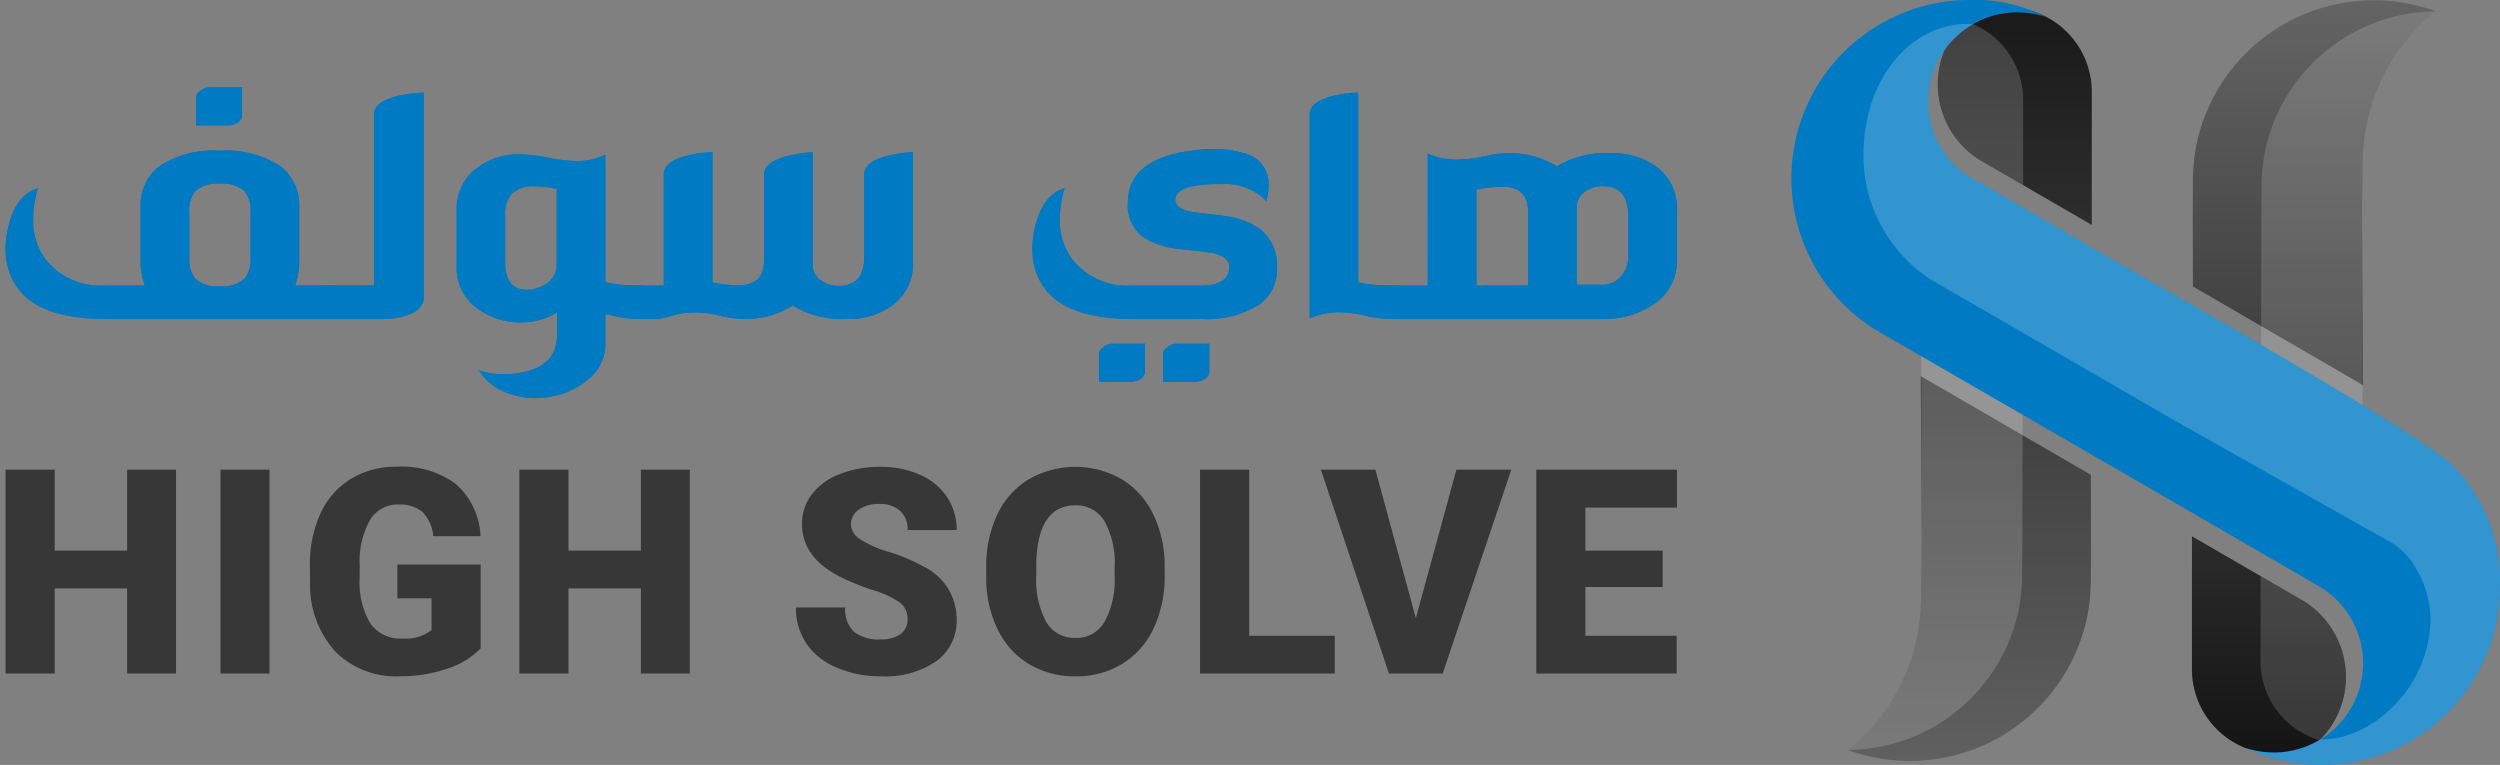 <svg xmlns="http://www.w3.org/2000/svg" xmlns:xlink="http://www.w3.org/1999/xlink" width="224.849" height="68.798" viewBox="0 0 224.849 68.798"><rect x="0" y="0" width="224.849" height="68.798" fill="#808080" stroke="none"/><defs><linearGradient id="linear-gradient" x1="0.5" x2="0.5" y2="1" gradientUnits="objectBoundingBox"><stop offset="0" stop-color="#646464"></stop><stop offset="1" stop-color="#141414"></stop></linearGradient><clipPath id="clip-path"><path id="Path_301" data-name="Path 301" d="M640.807,197.335a8.01,8.01,0,0,1-3,6.255,7.786,7.786,0,0,1-3.164.668,7.611,7.611,0,0,1-7.687-7.533v-12.04l9.65,5.591.336.194A8.021,8.021,0,0,1,640.807,197.335Zm2.5-60.857a16.284,16.284,0,0,0-16.021,13.393c-.01.068-.022.136-.034.2a19.382,19.382,0,0,0-.21,2.857v.3c0,.7-.012,1.725-.012,1.725l-.026,11.147,15.293,8.876-.045-19.751s.049-3.242.049-3.662c0-.355.012-.71.034-1.058a.161.161,0,0,1,0-.037,17.579,17.579,0,0,1,6.54-13.007A16.189,16.189,0,0,0,643.309,136.478Z" transform="translate(-626.955 -136.478)" fill="none"></path></clipPath><linearGradient id="linear-gradient-2" x1="0.5" x2="0.5" y2="1" gradientUnits="objectBoundingBox"><stop offset="0" stop-color="#191919"></stop><stop offset="1" stop-color="#606060"></stop></linearGradient><clipPath id="clip-path-2"><path id="Path_301-2" data-name="Path 301" d="M635.029,143.4a8.01,8.01,0,0,1,3-6.255,7.787,7.787,0,0,1,3.164-.668,7.611,7.611,0,0,1,7.687,7.533v12.04l-9.65-5.591-.336-.194A8.021,8.021,0,0,1,635.029,143.4Zm-2.5,60.857a16.284,16.284,0,0,0,16.021-13.393c.009-.068.022-.136.034-.2a19.39,19.39,0,0,0,.21-2.857v-.3c0-.7.012-1.724.012-1.724l.026-11.147-15.293-8.876.045,19.751s-.049,3.242-.049,3.662c0,.355-.012.71-.034,1.058a.157.157,0,0,1,0,.037,17.578,17.578,0,0,1-6.541,13.007A16.19,16.19,0,0,0,632.527,204.258Z" transform="translate(-626.955 -136.478)" fill="none"></path></clipPath><clipPath id="clip-path-3"><path id="Path_307" data-name="Path 307" d="M506.126,189.09a16.046,16.046,0,0,1-22.9,14.506,8.028,8.028,0,0,0,6.72-14.475l-.336-.195-13.457-7.8-25.095-14.5-.015-.009-1.228-.71,0,0a16.03,16.03,0,0,1-7.272-11.363,15.734,15.734,0,0,1-.148-2.169,16.042,16.042,0,0,1,16.042-16.043,14.031,14.031,0,0,1,6.852,1.536A8.029,8.029,0,0,0,458.042,152a7.88,7.88,0,0,0,1.382.8l12.954,7.518s25.974,14.636,29.312,17.7A14.9,14.9,0,0,1,506.126,189.09Z" transform="translate(-442.394 -136.334)" fill="none"></path></clipPath></defs><g id="logo" transform="translate(0.5)"><g id="Group_410" data-name="Group 410" transform="translate(0 7.853)"><g id="Group_183" data-name="Group 183" transform="translate(0 0)"><g id="Group_181" data-name="Group 181" transform="translate(0.001)"><path id="Path_308" data-name="Path 308" d="M307.223,585.688a6.164,6.164,0,0,1-.382-2.1v-4.917a4.406,4.406,0,0,1,1.72-3.735,8.833,8.833,0,0,1,5.386-1.373,8.984,8.984,0,0,1,5.438,1.373,4.406,4.406,0,0,1,1.72,3.735v4.917a6.429,6.429,0,0,1-.365,2.1h3.214v3.006H303.661q-6.2,0-8.114-3.127a5.989,5.989,0,0,1-.851-3.162,8.574,8.574,0,0,1,.208-1.824q.66-3.023,2.711-3.649a9.5,9.5,0,0,0-.434,2.849,5.774,5.774,0,0,0,1.164,3.632,6.321,6.321,0,0,0,5.316,2.276Zm4-2.519a2.791,2.791,0,0,0,.539,1.911,2.9,2.9,0,0,0,2.189.677,3.016,3.016,0,0,0,2.241-.677,2.793,2.793,0,0,0,.538-1.911v-4.083a2.722,2.722,0,0,0-.538-1.894,3.067,3.067,0,0,0-2.241-.66,2.944,2.944,0,0,0-2.189.66,2.72,2.72,0,0,0-.539,1.894Zm4.743-12.753a.727.727,0,0,1-.348.573,1.545,1.545,0,0,1-.973.3h-2.815v-2.537a.751.751,0,0,1,.33-.538,1.494,1.494,0,0,1,.955-.348h2.85Z" transform="translate(-294.696 -567.862)" fill="#007ac3"></path><path id="Path_309" data-name="Path 309" d="M416.183,587.2V571.843q0-1.216,2.276-1.72a10.437,10.437,0,0,1,2.207-.261V588.21q0,1.234-1.685,1.72a5.831,5.831,0,0,1-1.755.278H411.44V587.2Z" transform="translate(-383.05 -569.376)" fill="#007ac3"></path><path id="Path_310" data-name="Path 310" d="M474.9,604.156a11.6,11.6,0,0,0,2.311.278h.99v3.023h-.591a10.378,10.378,0,0,1-2.016-.278q-.244-.069-.7-.156v2.745a3.958,3.958,0,0,1-1.39,2.989,6.775,6.775,0,0,1-3.318,1.651,7.68,7.68,0,0,1-1.6.174,6.807,6.807,0,0,1-2.259-.382,4.953,4.953,0,0,1-2.8-2.12,6.427,6.427,0,0,0,2.311.347,8.306,8.306,0,0,0,1.755-.191q2.954-.66,2.954-3.353v-2a6.238,6.238,0,0,1-3.093.886,6.524,6.524,0,0,1-4.187-1.338,4.5,4.5,0,0,1-1.755-3.684V597.71a4.573,4.573,0,0,1,1.581-3.632,6.228,6.228,0,0,1,4.274-1.425,13.921,13.921,0,0,1,2.346.3,14.96,14.96,0,0,0,2.519.3,5.669,5.669,0,0,0,2.658-.573Zm-4.378-8.392a8.663,8.663,0,0,0-1.963-.226,2.768,2.768,0,0,0-2.085.677,2.7,2.7,0,0,0-.591,1.911v4.2q0,2.5,1.946,2.5a2.958,2.958,0,0,0,1.842-.608,1.95,1.95,0,0,0,.851-1.616Z" transform="translate(-420.954 -586.625)" fill="#007ac3"></path><path id="Path_311" data-name="Path 311" d="M526.541,603.857h2.815v-9.991q0-1.216,2.224-1.72a9.32,9.32,0,0,1,2.155-.278v11.711a12.4,12.4,0,0,0,2.328.261q2.311,0,2.311-2.207v-7.767q0-1.147,2.224-1.685a11.013,11.013,0,0,1,2.154-.313V602a1.66,1.66,0,0,0,.747,1.408,2.641,2.641,0,0,0,1.581.486q2.31,0,2.311-2.641v-7.384q0-1.181,2.224-1.7a10.1,10.1,0,0,1,2.155-.3v9.886a4.578,4.578,0,0,1-1.72,3.787,6.558,6.558,0,0,1-4.257,1.321,8.465,8.465,0,0,1-4.83-1.2,8.022,8.022,0,0,1-4.5,1.2,10.389,10.389,0,0,1-2.015-.278,10.282,10.282,0,0,0-2-.3,7.637,7.637,0,0,0-2.189.234,9.062,9.062,0,0,1-1.13.3,2.142,2.142,0,0,1-.382.035h-2.207Z" transform="translate(-470.16 -586.03)" fill="#007ac3"></path><path id="Path_312" data-name="Path 312" d="M690.49,590.653q.642,0,1.147.035h.035a8.922,8.922,0,0,1,1.651.313,2.839,2.839,0,0,1,2.363,2.867,5,5,0,0,1-.208,1.477,5.06,5.06,0,0,0-4.013-1.529h-.869q-3.3.139-3.3,1.408,0,.817,1.564,1.112.4.052,1.477.174,1.06.122,1.668.226a6.137,6.137,0,0,1,3.058,1.251,4.164,4.164,0,0,1,1.373,3.388,3.81,3.81,0,0,1-1.685,3.336,8.918,8.918,0,0,1-5.143,1.233h-6.2q-6.2,0-8.114-3.127a5.989,5.989,0,0,1-.851-3.162,8.572,8.572,0,0,1,.208-1.824q.66-3.023,2.693-3.649a9.442,9.442,0,0,0-.434,2.832,5.745,5.745,0,0,0,1.182,3.649,6.292,6.292,0,0,0,5.317,2.276h6.2q2.537,0,2.537-1.7,0-.921-1.564-1.233-.487-.087-1.477-.191-1.164-.122-1.685-.191a6.922,6.922,0,0,1-3.041-1.06,3.545,3.545,0,0,1-1.355-3.041Q683.019,591,690.49,590.653Zm-5.925,20.068a.727.727,0,0,1-.347.573,1.517,1.517,0,0,1-.956.3H680.43V609.07a.792.792,0,0,1,.347-.556,1.427,1.427,0,0,1,.938-.348h2.849Zm5.786,0a.727.727,0,0,1-.347.573,1.593,1.593,0,0,1-.973.3H686.2V609.07a.793.793,0,0,1,.348-.556,1.427,1.427,0,0,1,.938-.348h2.867Z" transform="translate(-582.089 -585.111)" fill="#007ac3"></path><path id="Path_313" data-name="Path 313" d="M784.122,590.208a10.385,10.385,0,0,1-2.016-.278,10.276,10.276,0,0,0-2-.3,6.439,6.439,0,0,0-3.076.521V571.843q0-1.216,2.207-1.72a9.9,9.9,0,0,1,2.155-.261v17.062a12.456,12.456,0,0,0,2.346.261l1.425.017v3.006Z" transform="translate(-659.737 -569.376)" fill="#007ac3"></path><path id="Path_314" data-name="Path 314" d="M832.665,601.833a4.63,4.63,0,0,1-2,3.909,7.747,7.747,0,0,1-4.483,1.39H806.9v-3.006h3.354V592.26a6.488,6.488,0,0,0,3.093.521,10.852,10.852,0,0,0,2-.278,10.416,10.416,0,0,1,2.015-.278,8.111,8.111,0,0,1,4.5,1.181,8.563,8.563,0,0,1,4.83-1.181,6.562,6.562,0,0,1,4.257,1.32,4.579,4.579,0,0,1,1.72,3.788Zm-13.4-4.4q0-2.189-2.311-2.189a12.387,12.387,0,0,0-2.328.261v8.618h4.639Zm4.378,6.62h2.346a2.118,2.118,0,0,0,1.529-.625,2.69,2.69,0,0,0,.765-2.016v-3.579q0-2.641-2.311-2.641a2.641,2.641,0,0,0-1.581.487,1.645,1.645,0,0,0-.747,1.39Z" transform="translate(-682.339 -586.3)" fill="#007ac3"></path></g><g id="Group_182" data-name="Group 182" transform="translate(0 0.001)"><path id="Union_3" data-name="Union 3" d="M45.383,27.573a4.96,4.96,0,0,1-2.8-2.12A6.454,6.454,0,0,0,44.9,25.8a8.266,8.266,0,0,0,1.755-.191q2.955-.66,2.954-3.352v-2a6.228,6.228,0,0,1-3.092.886,6.525,6.525,0,0,1-4.187-1.337,4.494,4.494,0,0,1-1.755-3.684V11.084a4.574,4.574,0,0,1,1.58-3.631,6.234,6.234,0,0,1,4.276-1.425,13.926,13.926,0,0,1,2.345.3,15.03,15.03,0,0,0,2.518.3,5.668,5.668,0,0,0,2.659-.574V17.53a11.573,11.573,0,0,0,2.311.278h.99v.018H59.2V7.835q0-1.215,2.224-1.72a9.309,9.309,0,0,1,2.154-.279V17.548a12.43,12.43,0,0,0,2.328.26q2.31,0,2.31-2.206V7.835q0-1.147,2.225-1.685a10.972,10.972,0,0,1,2.154-.314v10.13a1.66,1.66,0,0,0,.747,1.407,2.64,2.64,0,0,0,1.58.487q2.312,0,2.311-2.641V7.835q0-1.182,2.224-1.7a10.2,10.2,0,0,1,2.154-.3v9.886a4.58,4.58,0,0,1-1.72,3.788,6.564,6.564,0,0,1-4.257,1.321,8.459,8.459,0,0,1-4.83-1.2,8.024,8.024,0,0,1-4.5,1.2,10.376,10.376,0,0,1-2.015-.278,10.267,10.267,0,0,0-2-.3,7.67,7.67,0,0,0-2.189.234,9.206,9.206,0,0,1-1.13.305,2.247,2.247,0,0,1-.382.034H56.381v-.009a12.306,12.306,0,0,1-1.737-.269c-.163-.047-.393-.1-.7-.157v2.746a3.955,3.955,0,0,1-1.39,2.988,6.772,6.772,0,0,1-3.318,1.651,7.693,7.693,0,0,1-1.6.175A6.809,6.809,0,0,1,45.383,27.573Zm.139-17.983a2.7,2.7,0,0,0-.59,1.911v4.205q0,2.5,1.945,2.5a2.958,2.958,0,0,0,1.842-.609,1.949,1.949,0,0,0,.852-1.615V9.138a8.7,8.7,0,0,0-1.963-.225A2.767,2.767,0,0,0,45.522,9.591Zm58.587,16.888v-2.52a.794.794,0,0,1,.348-.556,1.429,1.429,0,0,1,.938-.347h2.868v2.553a.726.726,0,0,1-.348.574,1.592,1.592,0,0,1-.972.3Zm-5.769,0v-2.52a.8.8,0,0,1,.348-.556,1.434,1.434,0,0,1,.938-.347h2.85v2.553a.725.725,0,0,1-.348.574,1.515,1.515,0,0,1-.954.3Zm26.22-5.647h-.174a10.377,10.377,0,0,1-2.017-.278,10.285,10.285,0,0,0-2-.3,6.433,6.433,0,0,0-3.076.521V2.466q0-1.215,2.207-1.719a9.852,9.852,0,0,1,2.154-.261V17.548a12.5,12.5,0,0,0,2.346.26l1.425.018h2.483V5.959a6.506,6.506,0,0,0,3.094.521,10.937,10.937,0,0,0,2-.278,10.387,10.387,0,0,1,2.015-.278,8.12,8.12,0,0,1,4.5,1.18,8.567,8.567,0,0,1,4.83-1.18,6.57,6.57,0,0,1,4.257,1.319,4.584,4.584,0,0,1,1.72,3.788v4.5a4.629,4.629,0,0,1-2,3.909,7.762,7.762,0,0,1-4.484,1.391Zm7.731-11.624v8.618h4.64V11.137q0-2.189-2.311-2.19A12.336,12.336,0,0,0,132.291,9.208Zm9.765.173a1.646,1.646,0,0,0-.747,1.391v6.984h2.345a2.11,2.11,0,0,0,1.528-.626,2.684,2.684,0,0,0,.765-2.015V11.536q0-2.641-2.311-2.641A2.635,2.635,0,0,0,142.056,9.381Zm-40.745,11.45q-6.2,0-8.113-3.128a5.986,5.986,0,0,1-.852-3.163,8.556,8.556,0,0,1,.209-1.824q.66-3.023,2.694-3.648a9.423,9.423,0,0,0-.434,2.832A5.746,5.746,0,0,0,96,15.55a6.291,6.291,0,0,0,5.315,2.276h6.2q2.536,0,2.536-1.7,0-.92-1.563-1.234Q108,14.8,107.011,14.7q-1.164-.122-1.685-.191a6.921,6.921,0,0,1-3.04-1.059,3.545,3.545,0,0,1-1.355-3.041q0-4.517,7.471-4.864.642,0,1.147.034h.034a8.951,8.951,0,0,1,1.651.312A2.838,2.838,0,0,1,113.6,8.756a5.007,5.007,0,0,1-.207,1.477,5.063,5.063,0,0,0-4.014-1.53h-.868q-3.3.14-3.3,1.409,0,.815,1.564,1.112.4.052,1.476.173,1.061.122,1.669.226a6.142,6.142,0,0,1,3.058,1.252,4.166,4.166,0,0,1,1.372,3.388,3.808,3.808,0,0,1-1.686,3.336,8.911,8.911,0,0,1-5.142,1.234Zm-72.921,0H8.966q-6.2,0-8.115-3.128A6,6,0,0,1,0,14.541a8.581,8.581,0,0,1,.209-1.824Q.87,9.694,2.92,9.069a9.489,9.489,0,0,0-.434,2.849A5.779,5.779,0,0,0,3.65,15.55a6.324,6.324,0,0,0,5.317,2.276h3.561a6.17,6.17,0,0,1-.383-2.1V10.807A4.407,4.407,0,0,1,13.866,7.07,8.83,8.83,0,0,1,19.251,5.7,8.986,8.986,0,0,1,24.69,7.07a4.407,4.407,0,0,1,1.719,3.736v4.916a6.428,6.428,0,0,1-.364,2.1h7.089V2.466q0-1.215,2.275-1.719A10.4,10.4,0,0,1,37.617.486V18.833q0,1.234-1.685,1.721a5.826,5.826,0,0,1-1.755.278ZM17.063,9.329a2.72,2.72,0,0,0-.54,1.894v4.083a2.793,2.793,0,0,0,.54,1.912,2.9,2.9,0,0,0,2.188.677,3.022,3.022,0,0,0,2.243-.677,2.8,2.8,0,0,0,.537-1.912V11.223a2.724,2.724,0,0,0-.537-1.894,3.071,3.071,0,0,0-2.243-.66A2.942,2.942,0,0,0,17.063,9.329Zm.07-5.907V.886a.747.747,0,0,1,.331-.539A1.49,1.49,0,0,1,18.418,0h2.849V2.553a.726.726,0,0,1-.347.574,1.546,1.546,0,0,1-.973.3Z" transform="translate(0 0)" fill="#007ac3" stroke="rgba(0,0,0,0)" stroke-miterlimit="10" stroke-width="1"></path></g></g><g id="Group_184" data-name="Group 184" transform="translate(0 34.123)"><path id="Union_4" data-name="Union 4" d="M92.09,17.777a7.33,7.33,0,0,1-2.826-3.08A10.524,10.524,0,0,1,88.2,10.1V9.068a10.88,10.88,0,0,1,.989-4.755,7.337,7.337,0,0,1,2.834-3.179,8.387,8.387,0,0,1,8.357-.012,7.455,7.455,0,0,1,2.839,3.154,10.536,10.536,0,0,1,1.028,4.692v.843a10.82,10.82,0,0,1-1,4.748,7.342,7.342,0,0,1-2.827,3.179,7.861,7.861,0,0,1-4.175,1.116A7.984,7.984,0,0,1,92.09,17.777Zm.618-9.314L92.7,9.811a7.923,7.923,0,0,0,.894,4.143A2.924,2.924,0,0,0,96.247,15.4a2.891,2.891,0,0,0,2.582-1.424,7.721,7.721,0,0,0,.919-4.092V9.042a7.7,7.7,0,0,0-.914-4.149,2.927,2.927,0,0,0-2.613-1.417Q92.9,3.476,92.707,8.463ZM74.716,18.053A6.066,6.066,0,0,1,72,15.862a5.7,5.7,0,0,1-.913-3.205h4.433a2.812,2.812,0,0,0,.762,2.172,3.6,3.6,0,0,0,2.475.7,2.845,2.845,0,0,0,1.732-.473,1.56,1.56,0,0,0,.635-1.329,1.812,1.812,0,0,0-.686-1.51A8.531,8.531,0,0,0,78.023,11.1,23.038,23.038,0,0,1,75.2,9.974q-3.564-1.75-3.565-4.812a4.31,4.31,0,0,1,.888-2.688A5.754,5.754,0,0,1,75.038.66,9.781,9.781,0,0,1,78.69.012a8.542,8.542,0,0,1,3.545.706,5.6,5.6,0,0,1,2.438,2.008A5.251,5.251,0,0,1,85.542,5.7H81.133a2.215,2.215,0,0,0-.686-1.737A2.678,2.678,0,0,0,78.59,3.35a3.022,3.022,0,0,0-1.871.523A1.6,1.6,0,0,0,76.033,5.2a1.61,1.61,0,0,0,.757,1.278,9.5,9.5,0,0,0,2.656,1.184A16.238,16.238,0,0,1,82.569,8.98,5.247,5.247,0,0,1,85.542,13.7a4.478,4.478,0,0,1-1.814,3.779,8.066,8.066,0,0,1-4.974,1.373A9.875,9.875,0,0,1,74.716,18.053Zm-45.031-1.4a8.922,8.922,0,0,1-2.3-6.132l-.014-1.587A10.924,10.924,0,0,1,28.326,4.2a7.093,7.093,0,0,1,2.739-3.11A7.744,7.744,0,0,1,35.189,0a8.136,8.136,0,0,1,5.322,1.567,6.645,6.645,0,0,1,2.209,4.68H38.464a3.474,3.474,0,0,0-.982-2.191A3.171,3.171,0,0,0,35.34,3.4a2.886,2.886,0,0,0-2.57,1.41,7.536,7.536,0,0,0-.919,4.03V9.949a7.376,7.376,0,0,0,.939,4.124,3.318,3.318,0,0,0,2.953,1.38,3.719,3.719,0,0,0,2.57-.769V11.838H35.24V8.8h7.492v7.531a7.094,7.094,0,0,1-2.985,1.825,12.851,12.851,0,0,1-4.307.693A7.678,7.678,0,0,1,29.685,16.649ZM137.668,18.6V.264h12.658V3.677h-8.237V7.544h6.952v3.274h-6.952V15.2H150.3v3.4Zm-13.249,0L118.3.264h4.9l3.64,13.35L130.49.264h4.937L129.256,18.6Zm-16.989,0V.264h4.421V15.2h7.695v3.4Zm-50.289,0V10.944H50.63V18.6H46.21V.264h4.42v7.28h6.512V.264h4.4V18.6Zm-37.809,0V.264h4.409V18.6Zm-8.4,0V10.944H4.421V18.6H0V.264H4.421v7.28h6.511V.264h4.4V18.6Z" transform="translate(0 0)" fill="#373737" stroke="rgba(0,0,0,0)" stroke-miterlimit="10" stroke-width="1"></path></g></g><g id="Group_192" data-name="Group 192" transform="translate(160.616 0)"><g id="Group_174" data-name="Group 174" transform="translate(36.025 0.028)"><path id="Path_299" data-name="Path 299" d="M640.807,197.335a8.01,8.01,0,0,1-3,6.255,7.786,7.786,0,0,1-3.164.668,7.611,7.611,0,0,1-7.687-7.533v-12.04l9.65,5.591.336.194A8.021,8.021,0,0,1,640.807,197.335Zm2.5-60.857a16.284,16.284,0,0,0-16.021,13.393c-.01.068-.022.136-.034.2a19.382,19.382,0,0,0-.21,2.857v.3c0,.7-.012,1.725-.012,1.725l.012,7.259,15.293,8.876-.084-15.863s.049-3.242.049-3.662c0-.355.012-.71.034-1.058a.161.161,0,0,1,0-.037,17.579,17.579,0,0,1,6.54-13.007A16.189,16.189,0,0,0,643.309,136.478Z" transform="translate(-626.955 -136.478)" fill="url(#linear-gradient)"></path><g id="Group_173" data-name="Group 173"><g id="Group_172" data-name="Group 172" clip-path="url(#clip-path)"><path id="Path_300" data-name="Path 300" d="M666.037,207.381a7.4,7.4,0,0,0,7.471-7.321V180.873l-.025,0-.048-21.142s.048-3.151.048-3.559c0-.345.012-.69.033-1.028a.15.15,0,0,1,0-.036,17.083,17.083,0,0,1,6.357-12.641,15.826,15.826,0,0,0-20.985,12.062c-.009.066-.021.132-.033.2a18.864,18.864,0,0,0-.2,2.776v.288c0,.684-.012,1.676-.012,1.676l-.03,12.692-.045-.034V200.06A7.4,7.4,0,0,0,666.037,207.381Z" transform="translate(-652.396 -140.526)" fill="#fff" opacity="0.15"></path></g></g></g><g id="Group_193" data-name="Group 193" transform="translate(5.093 0.658)"><path id="Path_299-2" data-name="Path 299" d="M635.029,143.4a8.01,8.01,0,0,1,3-6.255,7.787,7.787,0,0,1,3.164-.668,7.611,7.611,0,0,1,7.687,7.533v12.04l-9.65-5.591-.336-.194A8.021,8.021,0,0,1,635.029,143.4Zm-2.5,60.857a16.284,16.284,0,0,0,16.021-13.393c.009-.068.022-.136.034-.2a19.39,19.39,0,0,0,.21-2.857v-.3c0-.7.012-1.724.012-1.724l-.012-7.259L633.5,169.65l.084,15.863s-.049,3.242-.049,3.662c0,.355-.012.71-.034,1.058a.157.157,0,0,1,0,.037,17.578,17.578,0,0,1-6.541,13.007A16.19,16.19,0,0,0,632.527,204.258Z" transform="translate(-626.955 -136.478)" fill="url(#linear-gradient-2)"></path><g id="Group_173-2" data-name="Group 173" transform="translate(0 0)"><g id="Group_172-2" data-name="Group 172" clip-path="url(#clip-path-2)"><path id="Path_300-2" data-name="Path 300" d="M672.4,141.508a7.4,7.4,0,0,0-7.471,7.321v19.188l.025,0,.048,21.142s-.048,3.151-.048,3.559c0,.345-.012.69-.033,1.028a.148.148,0,0,1,0,.036,17.083,17.083,0,0,1-6.356,12.641,15.826,15.826,0,0,0,20.985-12.062c.009-.066.021-.132.033-.2a18.865,18.865,0,0,0,.2-2.776V191.1c0-.684.012-1.676.012-1.676l.03-12.692.045.034V148.829A7.4,7.4,0,0,0,672.4,141.508Z" transform="translate(-664.119 -140.582)" fill="#fff" opacity="0.17" style="mix-blend-mode: color-dodge;isolation: isolate"></path></g></g></g><path id="Path_305" data-name="Path 305" d="M506.126,189.09a16.046,16.046,0,0,1-22.9,14.506,8.028,8.028,0,0,0,6.72-14.475l-.336-.195-13.457-7.8-25.095-14.5-.015-.009-1.228-.71,0,0a16.03,16.03,0,0,1-7.272-11.363,15.734,15.734,0,0,1-.148-2.169,16.042,16.042,0,0,1,16.042-16.043,14.031,14.031,0,0,1,6.852,1.536A8.029,8.029,0,0,0,458.042,152a7.88,7.88,0,0,0,1.382.8l12.954,7.518s25.974,14.636,29.312,17.7A14.9,14.9,0,0,1,506.126,189.09Z" transform="translate(-442.394 -136.334)" fill="#007ac3"></path><g id="Group_179" data-name="Group 179" transform="translate(0)"><g id="Group_178" data-name="Group 178" clip-path="url(#clip-path-3)"><path id="Path_306" data-name="Path 306" d="M541.328,195.934c0,7.33-9.221,19.452-16.552,19.452-1.879,0-21.707-2.712-15.426-9.829a12.586,12.586,0,0,1,2.03-1.792c1.248,10.773,15.08,5.3,15.209-5a9.177,9.177,0,0,0-1.422-4.68,6.241,6.241,0,0,0-1.934-2.043L503.51,180.925l-20.76-12-.016-.006-1.015-.589h0a13.306,13.306,0,0,1-6.139-11.2c0-7.33,4.711-12.187,9.882-11.82,6.717.475,7.508-1.081,9.06-.181a6.642,6.642,0,0,0-5.994,11.686,6.361,6.361,0,0,0,1.142.663l10.718,6.22s34.51,20.535,37.271,23.068A12.335,12.335,0,0,1,541.328,195.934Z" transform="translate(-469.101 -143.139)" fill="#fff" opacity="0.2" style="mix-blend-mode: overlay;isolation: isolate"></path></g></g></g></g></svg>